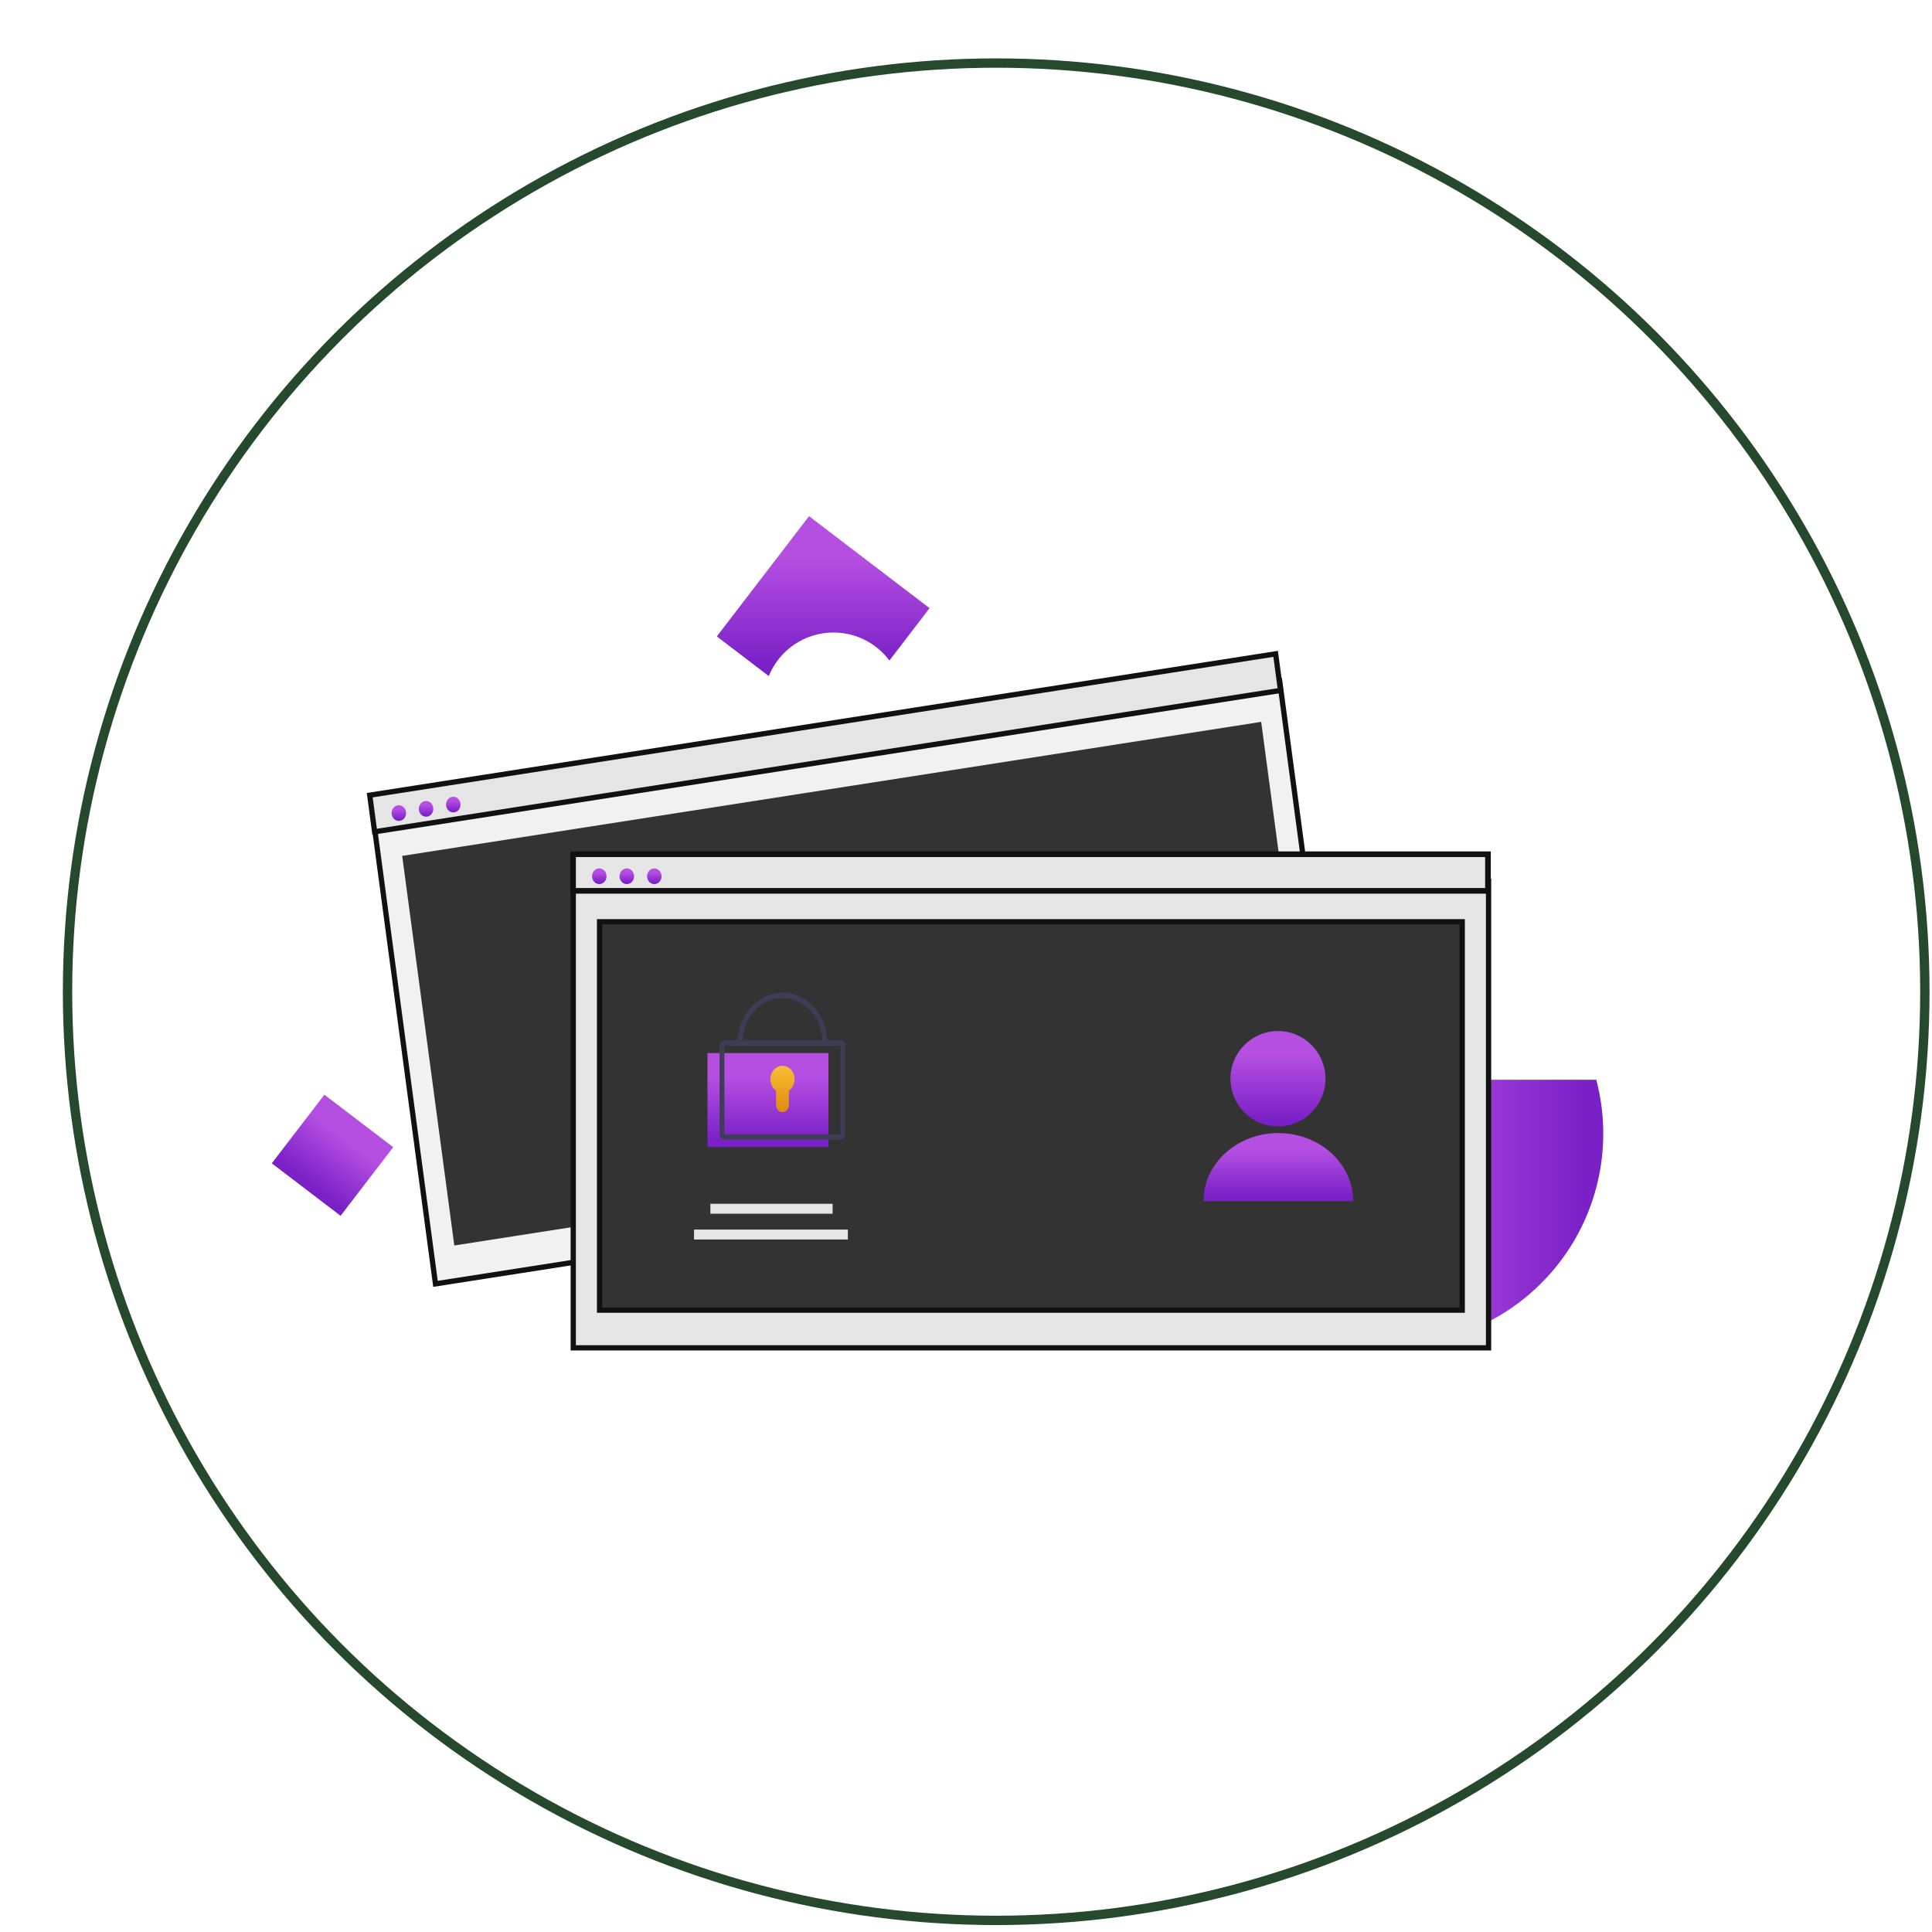 <svg width="207" height="207" viewBox="0 0 207 207" fill="none" xmlns="http://www.w3.org/2000/svg">
<g filter="url(#filter0_d_18_21474)">
<rect x="0.5" y="-3.05176e-05" width="200" height="200" rx="100" fill="white" shape-rendering="crispEdges"/>
<path d="M89.3 67.769C90.465 67.768 91.613 68.04 92.654 68.561C93.695 69.083 94.599 69.84 95.294 70.772L99.599 65.159L86.682 55.306L76.803 68.188L82.37 72.435C82.927 71.057 83.885 69.876 85.119 69.045C86.354 68.214 87.81 67.769 89.3 67.769V67.769Z" fill="url(#paint0_linear_18_21474)"/>
<path d="M149.848 115.686H171.031C171.916 119.043 172.018 122.557 171.328 125.959C170.638 129.361 169.174 132.56 167.05 135.31C164.926 138.059 162.197 140.286 159.075 141.819C155.952 143.352 152.519 144.15 149.039 144.152C148.417 144.152 147.803 144.127 147.194 144.077V131.623C147.195 131.026 147.048 130.438 146.767 129.91C146.486 129.383 146.079 128.933 145.582 128.6C145.085 128.267 144.514 128.061 143.918 128C143.322 127.939 142.721 128.025 142.167 128.251V123.35C142.166 122.344 142.365 121.347 142.75 120.417C143.136 119.487 143.702 118.642 144.416 117.931C145.129 117.219 145.976 116.654 146.908 116.269C147.84 115.884 148.839 115.686 149.848 115.686Z" fill="url(#paint1_linear_18_21474)"/>
<path d="M42.131 122.913L34.758 117.289L29.119 124.642L36.492 130.265L42.131 122.913Z" fill="url(#paint2_linear_18_21474)"/>
<path d="M46.659 137.556L40.043 88.084L137.104 72.94L143.72 122.412L46.659 137.556Z" fill="#F1F1F1" stroke="#111111" stroke-width="0.564"/>
<path d="M135.127 77.343L43.092 91.703L48.675 133.445L140.71 119.085L135.127 77.343Z" fill="#333333"/>
<path d="M40.139 89.12L39.614 85.199L136.675 70.055L137.2 73.976L40.139 89.12Z" fill="#E5E5E5" stroke="#111111" stroke-width="0.564"/>
<path d="M42.733 87.955C43.162 87.955 43.51 87.58 43.51 87.117C43.51 86.653 43.162 86.278 42.733 86.278C42.304 86.278 41.956 86.653 41.956 87.117C41.956 87.58 42.304 87.955 42.733 87.955Z" fill="url(#paint3_linear_18_21474)"/>
<path d="M45.651 87.501C46.08 87.501 46.427 87.125 46.427 86.662C46.427 86.199 46.08 85.823 45.651 85.823C45.221 85.823 44.874 86.199 44.874 86.662C44.874 87.125 45.221 87.501 45.651 87.501Z" fill="url(#paint4_linear_18_21474)"/>
<path d="M48.568 87.045C48.997 87.045 49.345 86.67 49.345 86.207C49.345 85.743 48.997 85.368 48.568 85.368C48.139 85.368 47.791 85.743 47.791 86.207C47.791 86.67 48.139 87.045 48.568 87.045Z" fill="url(#paint5_linear_18_21474)"/>
<path d="M61.42 144.412V94.426H159.488V144.412H61.42Z" fill="#E6E6E6" stroke="#111111" stroke-width="0.564"/>
<path d="M61.399 95.447V91.526H159.425V95.447H61.399Z" fill="#E5E5E5" stroke="#111111" stroke-width="0.605"/>
<path d="M64.21 94.724C64.639 94.724 64.987 94.348 64.987 93.885C64.987 93.422 64.639 93.046 64.21 93.046C63.781 93.046 63.433 93.422 63.433 93.885C63.433 94.348 63.781 94.724 64.21 94.724Z" fill="url(#paint6_linear_18_21474)"/>
<path d="M67.158 94.724C67.587 94.724 67.935 94.348 67.935 93.885C67.935 93.422 67.587 93.046 67.158 93.046C66.729 93.046 66.381 93.422 66.381 93.885C66.381 94.348 66.729 94.724 67.158 94.724Z" fill="url(#paint7_linear_18_21474)"/>
<path d="M70.106 94.724C70.535 94.724 70.882 94.348 70.882 93.885C70.882 93.422 70.535 93.046 70.106 93.046C69.677 93.046 69.329 93.422 69.329 93.885C69.329 94.348 69.677 94.724 70.106 94.724Z" fill="url(#paint8_linear_18_21474)"/>
<path d="M64.24 140.373V98.761H156.667V140.373H64.24Z" fill="#333333" stroke="#111111" stroke-width="0.564"/>
<ellipse cx="136.923" cy="115.576" rx="5.09" ry="5.107" fill="url(#paint9_linear_18_21474)"/>
<path d="M144.979 128.687C144.979 127.73 144.772 126.782 144.369 125.898C143.966 125.014 143.376 124.211 142.631 123.534C141.887 122.858 141.003 122.321 140.031 121.955C139.058 121.589 138.016 121.4 136.963 121.4C135.91 121.4 134.868 121.589 133.895 121.955C132.923 122.321 132.039 122.858 131.294 123.534C130.55 124.211 129.96 125.014 129.557 125.898C129.154 126.782 128.947 127.73 128.947 128.687L136.963 128.687H144.979Z" fill="url(#paint10_linear_18_21474)"/>
<path d="M89.208 128.977H76.112V130.041H89.208V128.977Z" fill="#E6E6E6"/>
<path d="M90.842 131.74H74.36V132.803H90.842V131.74Z" fill="#E6E6E6"/>
<path d="M88.763 112.828H75.8V122.896H88.763V112.828Z" fill="url(#paint11_linear_18_21474)"/>
<path d="M90.06 122.105H77.615C77.478 122.105 77.346 122.044 77.249 121.936C77.151 121.828 77.097 121.682 77.096 121.53V112.038C77.097 111.885 77.151 111.739 77.249 111.631C77.346 111.523 77.478 111.462 77.615 111.462H90.06C90.197 111.462 90.329 111.523 90.426 111.631C90.523 111.739 90.578 111.885 90.578 112.038V121.53C90.578 121.682 90.523 121.828 90.426 121.936C90.329 122.044 90.197 122.105 90.06 122.105ZM77.615 112.038V121.53H90.06L90.06 112.038H77.615Z" fill="#3F3D56"/>
<path d="M88.634 111.678H88.115C88.115 110.419 87.665 109.212 86.862 108.322C86.06 107.432 84.972 106.932 83.837 106.932C82.703 106.932 81.615 107.432 80.812 108.322C80.01 109.212 79.559 110.419 79.559 111.678H79.041C79.041 110.266 79.546 108.913 80.446 107.915C81.345 106.917 82.565 106.356 83.837 106.356C85.109 106.356 86.329 106.917 87.229 107.915C88.129 108.913 88.634 110.266 88.634 111.678Z" fill="#3F3D56"/>
<path d="M85.134 115.633C85.134 115.382 85.075 115.136 84.963 114.918C84.852 114.701 84.691 114.519 84.496 114.392C84.302 114.265 84.081 114.196 83.855 114.193C83.629 114.189 83.406 114.251 83.209 114.373C83.011 114.494 82.846 114.671 82.729 114.885C82.612 115.099 82.547 115.343 82.541 115.593C82.535 115.844 82.588 116.092 82.695 116.312C82.802 116.533 82.959 116.718 83.151 116.851V118.395C83.151 118.495 83.169 118.594 83.203 118.686C83.238 118.778 83.288 118.862 83.352 118.933C83.416 119.004 83.491 119.06 83.575 119.098C83.658 119.136 83.747 119.156 83.837 119.156C84.019 119.156 84.194 119.076 84.323 118.933C84.451 118.79 84.524 118.597 84.524 118.395V116.851C84.71 116.722 84.864 116.543 84.971 116.329C85.078 116.116 85.134 115.876 85.134 115.633Z" fill="url(#paint12_linear_18_21474)"/>
<circle cx="106.735" cy="106.256" r="99.5" stroke="#26492D"/>
</g>
<defs>
<filter id="filter0_d_18_21474" x="0.5" y="-3.05176e-05" width="206.235" height="206.256" filterUnits="userSpaceOnUse" color-interpolation-filters="sRGB">
<feFlood flood-opacity="0" result="BackgroundImageFix"/>
<feColorMatrix in="SourceAlpha" type="matrix" values="0 0 0 0 0 0 0 0 0 0 0 0 0 0 0 0 0 0 127 0" result="hardAlpha"/>
<feOffset/>
<feComposite in2="hardAlpha" operator="out"/>
<feColorMatrix type="matrix" values="0 0 0 0 0 0 0 0 0 0 0 0 0 0 0 0 0 0 0.25 0"/>
<feBlend mode="normal" in2="BackgroundImageFix" result="effect1_dropShadow_18_21474"/>
<feBlend mode="normal" in="SourceGraphic" in2="effect1_dropShadow_18_21474" result="shape"/>
</filter>
<linearGradient id="paint0_linear_18_21474" x1="88.201" y1="54.385" x2="88.201" y2="73.87" gradientUnits="userSpaceOnUse">
<stop offset="0.27" stop-color="#B44FE2"/>
<stop offset="0.87" stop-color="#7A20C7"/>
</linearGradient>
<linearGradient id="paint1_linear_18_21474" x1="140.575" y1="129.919" x2="174.261" y2="129.919" gradientUnits="userSpaceOnUse">
<stop offset="0.27" stop-color="#B44FE2"/>
<stop offset="0.87" stop-color="#7A20C7"/>
</linearGradient>
<linearGradient id="paint2_linear_18_21474" x1="38.748" y1="119.705" x2="32.355" y2="128.086" gradientUnits="userSpaceOnUse">
<stop offset="0.27" stop-color="#B44FE2"/>
<stop offset="0.87" stop-color="#7A20C7"/>
</linearGradient>
<linearGradient id="paint3_linear_18_21474" x1="42.733" y1="86.188" x2="42.733" y2="88.096" gradientUnits="userSpaceOnUse">
<stop offset="0.27" stop-color="#B44FE2"/>
<stop offset="0.87" stop-color="#7A20C7"/>
</linearGradient>
<linearGradient id="paint4_linear_18_21474" x1="45.651" y1="85.733" x2="45.651" y2="87.641" gradientUnits="userSpaceOnUse">
<stop offset="0.27" stop-color="#B44FE2"/>
<stop offset="0.87" stop-color="#7A20C7"/>
</linearGradient>
<linearGradient id="paint5_linear_18_21474" x1="48.568" y1="85.278" x2="48.568" y2="87.186" gradientUnits="userSpaceOnUse">
<stop offset="0.27" stop-color="#B44FE2"/>
<stop offset="0.87" stop-color="#7A20C7"/>
</linearGradient>
<linearGradient id="paint6_linear_18_21474" x1="64.21" y1="92.956" x2="64.21" y2="94.865" gradientUnits="userSpaceOnUse">
<stop offset="0.27" stop-color="#B44FE2"/>
<stop offset="0.87" stop-color="#7A20C7"/>
</linearGradient>
<linearGradient id="paint7_linear_18_21474" x1="67.158" y1="92.956" x2="67.158" y2="94.865" gradientUnits="userSpaceOnUse">
<stop offset="0.27" stop-color="#B44FE2"/>
<stop offset="0.87" stop-color="#7A20C7"/>
</linearGradient>
<linearGradient id="paint8_linear_18_21474" x1="70.106" y1="92.956" x2="70.106" y2="94.865" gradientUnits="userSpaceOnUse">
<stop offset="0.27" stop-color="#B44FE2"/>
<stop offset="0.87" stop-color="#7A20C7"/>
</linearGradient>
<linearGradient id="paint9_linear_18_21474" x1="136.923" y1="109.921" x2="136.923" y2="121.539" gradientUnits="userSpaceOnUse">
<stop offset="0.27" stop-color="#B44FE2"/>
<stop offset="0.87" stop-color="#7A20C7"/>
</linearGradient>
<linearGradient id="paint10_linear_18_21474" x1="136.963" y1="121.009" x2="136.963" y2="129.297" gradientUnits="userSpaceOnUse">
<stop offset="0.27" stop-color="#B44FE2"/>
<stop offset="0.87" stop-color="#7A20C7"/>
</linearGradient>
<linearGradient id="paint11_linear_18_21474" x1="82.282" y1="112.287" x2="82.282" y2="123.739" gradientUnits="userSpaceOnUse">
<stop offset="0.27" stop-color="#B44FE2"/>
<stop offset="0.87" stop-color="#7A20C7"/>
</linearGradient>
<linearGradient id="paint12_linear_18_21474" x1="83.837" y1="113.926" x2="83.837" y2="119.572" gradientUnits="userSpaceOnUse">
<stop stop-color="#FBC039"/>
<stop offset="0.87" stop-color="#E08F0E"/>
</linearGradient>
</defs>
</svg>
